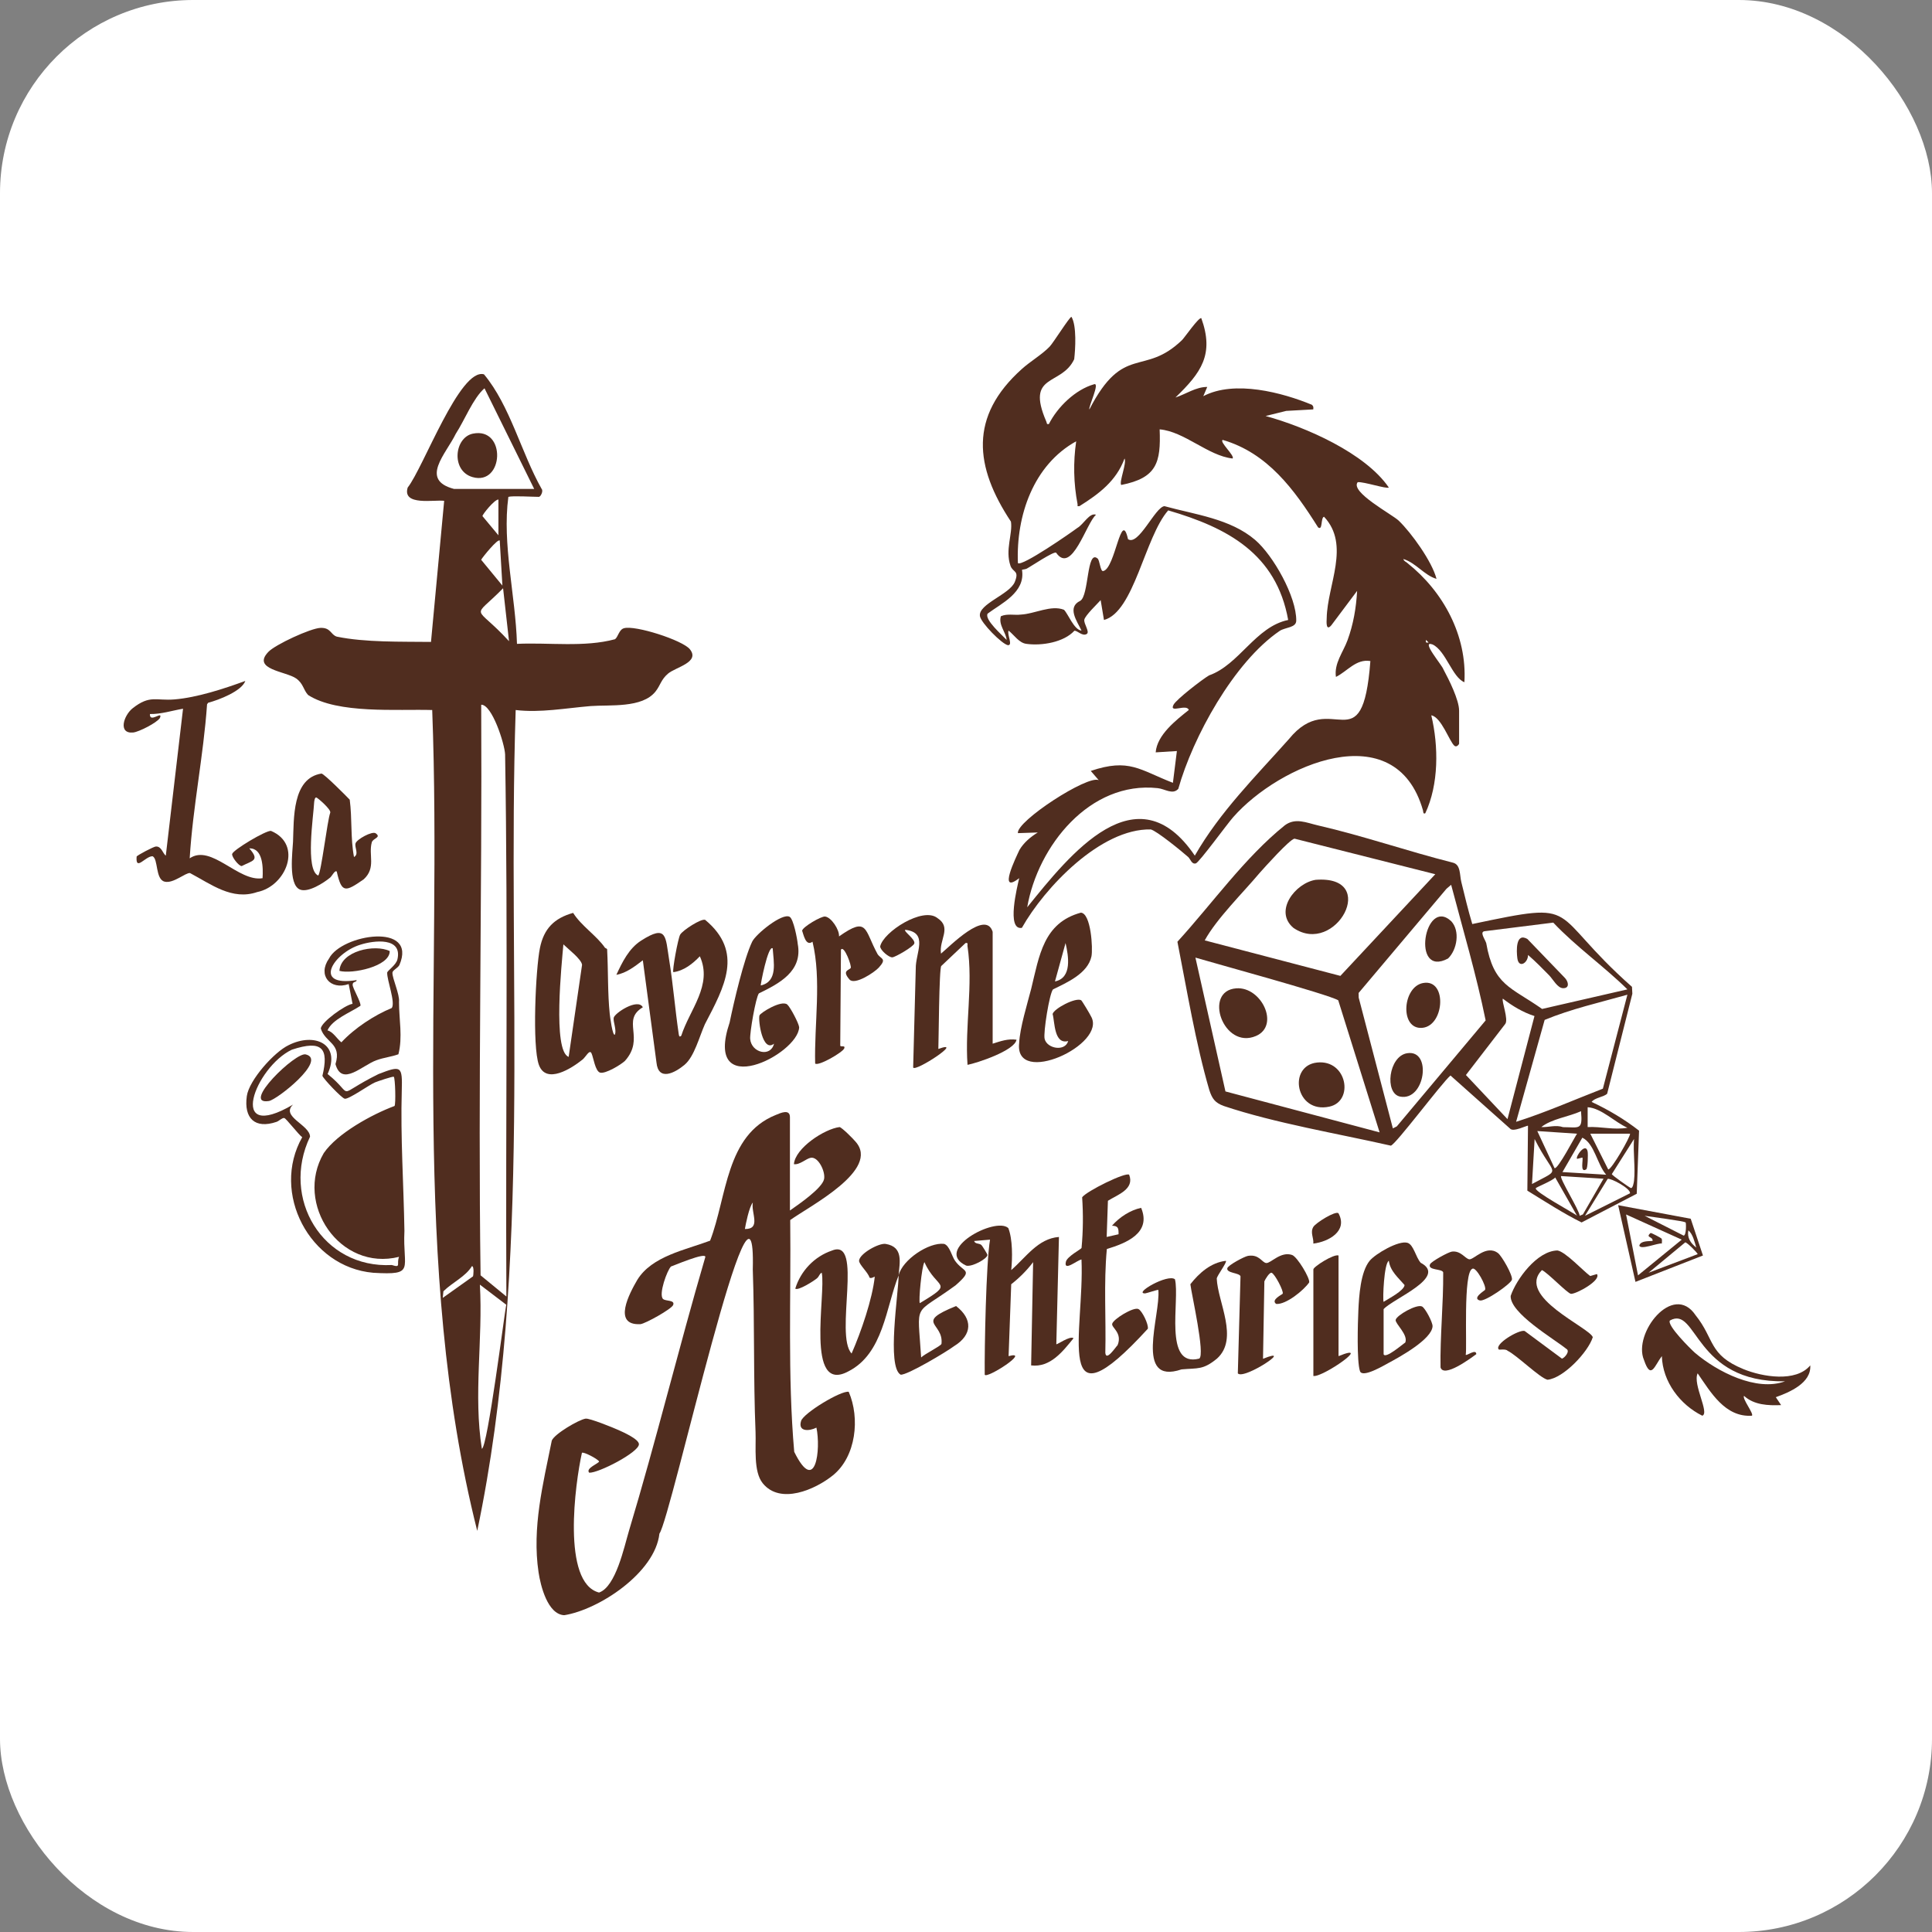 <svg width="1000" height="1000" viewBox="0 0 1000 1000" fill="none" xmlns="http://www.w3.org/2000/svg">
<rect x="0" y="0" width="1000" height="1000" fill="#808080" stroke="none"/>
<rect width="1000" height="1000" rx="100" fill="white"/>
<g clip-path="url(#clip0_1058_190)">
<path d="M728.479 291.45C747.107 306.238 759.417 329.085 757.973 353.118C751.682 350.632 748.38 336.844 741.517 333.586C735.041 331.128 746.45 344.259 747.122 346.488C749.881 351.603 755.228 362.234 755.228 367.849V384.98C755.228 385.137 754.027 386.995 752.812 386.023C750.224 383.823 746.064 371.192 740.831 370.249C744.663 386.281 744.734 406.041 737.729 420.944C736.485 421.587 736.714 419.943 736.528 419.429C722.345 369.592 662.084 395.868 638.279 422.987C635.334 426.273 620.665 446.448 618.95 446.905C616.777 447.477 616.233 444.69 614.975 443.562C611.93 440.847 598.677 430.002 595.631 429.316C569.725 428.731 540.56 459.536 528.922 480.254C520.773 481.668 526.577 458.807 527.535 454.535C516.183 463.394 525.991 443.562 527.664 439.918C529.894 436.132 533.454 433.146 537.157 430.888L526.863 431.231C525.919 425.116 563.063 400.983 568.696 403.812L564.578 399.026C584.494 392.324 589.841 398.483 607.097 405.184L609.156 388.738L598.176 389.424C598.905 380.337 608.684 372.793 615.318 367.492C614.217 364.048 604.939 369.506 607.426 364.763C608.927 361.919 622.495 351.489 625.826 349.574C641.424 344.073 649.874 324.37 666.759 320.898C660.597 286.564 635.248 273.104 604.653 264.174C592.472 278.062 587.053 316.754 571.412 320.898L569.697 310.625C567.952 312.597 561.705 318.526 561.247 320.727C560.833 322.755 564.192 327.056 562.52 328.128C560.232 329.585 557.559 326.213 556.072 326.499C550.639 332.429 539.273 334.372 531.266 333.257C527.463 332.814 524.89 328.628 522.031 326.399C521.116 328.342 524.461 334.143 521.673 333.943C518.585 333.372 507.705 322.355 507.205 318.869C506.318 312.597 522.631 307.696 525.262 301.195C527.721 295.122 524.261 296.408 523.017 292.836C520.158 284.563 524.247 276.29 523.26 269.989C504.445 241.585 501.486 215.594 528.865 191.033C533.225 187.075 539.359 183.517 543.29 179.417C545.277 177.345 553.584 164 554.585 163.986C557.358 168.529 556.615 180.831 556 185.946C549.395 200.006 530.695 193.005 541.546 218.138C541.961 218.938 541.546 219.781 542.904 219.466C547.408 210.594 556.601 201.678 566.237 198.906C569.582 197.677 563.263 210.679 563.849 211.937C581.606 177.545 591.957 195.219 611.873 175.973C613.488 174.244 620.308 164.343 621.78 164.643C628.6 183.475 621.709 192.891 608.413 205.75C613.86 203.978 618.964 200.263 624.869 200.277L622.824 205.064C638.965 196.534 663.914 203.249 679.054 209.522C679.912 210.336 679.84 210.822 679.74 211.908L665.772 212.68L655.064 215.323C675.909 221.024 706.647 234.526 718.842 252.329C717.827 253.229 705.861 249.243 702.744 249.572C698.655 254.644 720.472 266.174 723.975 269.489C730.48 275.733 741.274 290.693 743.533 299.623C737.214 297.794 732.839 291.293 726.391 289.35C726.577 290.407 727.778 290.807 728.45 291.393L728.479 291.45ZM637.95 237.312C625.312 235.926 613.031 223.324 600.235 222.238C600.921 239.484 598.748 247.385 580.348 251.015C579.118 249.6 583.307 239.67 582.064 237.312C577.803 248.943 568.825 255.63 558.731 261.974C557.23 262.188 557.902 261.802 557.744 260.945C555.671 250.186 555.457 239.227 557.03 228.411C534.984 240.599 525.877 266.746 526.863 291.45C528.822 293.479 554.528 275.605 557.659 273.233C560.847 271.447 563.935 265.16 567.309 266.432C562.348 270.475 554.771 297.765 546.636 286.063C545.32 285.278 533.811 293.079 531.424 294.336C530.709 294.722 529.136 294.765 528.979 294.951C530.909 306.696 518.113 312.397 511.194 317.612C509.378 320.684 518.985 328.985 521.03 331.2C520.701 327.213 516.712 323.498 518.042 318.969C521.33 317.483 525.019 318.54 528.493 318.098C535.556 317.726 544.019 312.982 550.696 315.611C552.712 317.44 555.914 326.085 559.789 326.399C557.516 321.555 552.111 314.354 559.117 310.996C563.706 308.367 562.405 284.406 568.038 289.035C569.239 289.721 569.511 296.194 571.098 295.551C577.317 294.093 580.291 263.045 583.851 279.062C589.283 282.849 597.919 262.374 602.723 261.988C618.578 266.36 636.764 268.446 649.645 279.448C658.995 287.435 671.119 308.925 670.933 321.284C670.876 324.942 665.386 324.641 662.441 326.499C638.579 342.702 617.334 381.751 609.885 408.299C606.969 411.542 603.023 408.327 599.22 407.941C564.107 404.141 537.171 437.832 531.681 469.609C553.913 442.061 588.454 398.611 618.435 442.876C631.445 420.158 650.017 401.783 667.116 382.58C689.162 355.404 705.16 396.482 709.306 342.159C701.886 340.916 697.354 347.502 691.478 350.374C690.449 343.359 695.238 337.529 697.483 331.371C700.514 323.07 701.943 314.654 702.444 305.838L689.09 323.656C686.345 326.828 686.56 322.184 686.703 319.884C687.017 302.738 699.084 282.12 685.316 267.46C683.472 268.003 684.744 274.904 682.228 272.947C669.975 253.472 656.122 234.44 632.861 227.696C631.016 228.682 639.266 235.926 637.993 237.298L637.95 237.312ZM739.459 332.557L738.1 331.2C737.9 332.629 738.029 332.757 739.459 332.557Z" fill="#502D1F"/>
<path d="M263.128 257.187C259.84 281.606 266.831 308.21 267.588 333.257C284.116 332.486 302.502 335.158 318.343 330.857C319.944 329.642 320.401 325.899 322.946 325.17C328.794 323.484 353.313 331.386 357.059 336.029C362.534 342.816 349.682 345.317 345.778 348.66C342.104 351.789 341.89 354.647 339.288 357.933C332.397 366.634 315.655 364.706 305.676 365.463C292.865 366.534 279.483 369.035 266.916 367.506C262.356 506.501 275.881 654.798 247.015 792.378C212.331 655.026 229.044 508.601 223.711 367.506C205.583 366.963 174.83 369.649 159.475 359.733C156.959 357.019 157.087 353.889 153.299 351.175C148.109 347.474 130.009 346.545 138.987 337.33C142.633 333.586 160.676 325.227 165.794 324.999C171.27 324.756 171.07 328.471 174.301 329.514C189.055 332.572 207.799 332.071 223.082 332.257L229.902 259.23C224.855 258.53 208.085 262.031 211.015 252.358C219.122 242.128 238.037 190.262 250.504 193.748C264.057 209.994 269.804 234.412 280.341 253.044C281.356 254.144 279.827 257.173 278.926 257.173C275.723 257.173 265.258 256.53 263.156 257.173L263.128 257.187ZM235.006 253.072H276.495L250.775 200.978C244.828 206.179 240.51 217.466 235.921 224.51C230.874 234.926 217.049 248.357 235.006 253.072ZM257.981 258.559C255.951 258.488 249.717 266.246 249.717 267.132L257.981 277.062V258.559ZM258.667 279.805C257.666 278.62 249.574 288.621 249.045 289.736L260.04 303.095L258.667 279.805ZM263.471 331.886L260.397 304.481C243.913 321.284 245.328 312.054 263.471 331.886ZM262.098 671.086C261.655 577.813 262.999 483.483 261.441 390.439C261.183 384.923 254.664 364.606 249.074 364.763C249.589 463.194 247.387 561.739 248.745 660.099L262.098 671.072V671.086ZM244.799 660.67C245.042 660.256 245.528 655.441 244.27 655.341C241.053 660.756 234.048 663.828 229.516 668.357L229.173 671.772L244.785 660.67H244.799ZM262.027 675.316L248.388 664.928C250.018 693.133 244.942 722.124 249.417 749.9C252.391 748.942 261.126 679.631 262.027 675.316Z" fill="#502D1F"/>
<path d="M408.871 626.55C413.103 623.578 425.556 615.105 426.542 610.29C427.329 606.461 423.569 598.602 419.666 599.26C417.292 599.66 413.947 603.032 410.93 602.575C411.574 594.245 426.728 584.329 434.549 583.371C435.75 583.543 441.74 589.558 442.827 590.915C455.837 605.518 419.051 624.264 409.014 631.494C409.472 671.229 407.613 711.907 411.087 751.457C422.282 774.204 424.927 749.9 422.582 738.941C418.894 740.827 412.917 741.198 414.633 735.497C415.877 731.397 435.435 719.595 439.295 720.395C445.229 734.054 443.098 753.929 431.146 763.602C422.025 770.989 403.896 778.976 394.803 767.746C389.856 761.644 391.386 748.971 391.072 741.327C389.914 713.336 390.628 685.103 389.642 657.098C391.529 584.257 347.323 785.949 341.318 793.779C339.088 814.068 310.008 833.171 292.037 836.029C283.444 835.586 279.784 820.74 278.755 813.811C275.309 790.735 281.085 768.088 285.603 745.642C286.976 742.198 299.485 734.869 303.088 734.283C305.076 733.954 317.485 738.984 320.173 740.212C322.504 741.27 330.71 744.87 330.71 747.528C330.71 751.714 309.751 762.516 304.976 762.273C302.874 759.987 310.051 757.415 310.094 756.444C309.236 755.029 301.945 751.271 301.201 751.986C297.741 767.517 290.607 819.311 310.065 824.298C318.772 821.326 323.09 800.565 325.534 792.421C339.646 745.556 351.24 697.891 364.994 650.911C366.552 647.325 347.137 655.784 347.309 655.526C345.35 657.398 340.761 669.986 343.177 672.329C344.492 673.615 349.51 672.715 348.424 675.473C347.58 677.573 334.084 685.089 331.525 685.374C316.728 686.203 325.906 669.243 329.881 662.428C337.444 650.111 354.986 646.925 367.553 642.167C376.303 619.477 375.602 587.472 401.537 577.099C403.91 576.127 408.871 573.784 408.871 578.256V626.564V626.55ZM385.553 636.137C394.103 636.237 388.67 627.779 389.656 622.435C387.769 624.607 385.911 633.88 385.553 636.137Z" fill="#502D1F"/>
<path d="M831.874 566.083C830.301 567.769 825.355 568.155 823.825 570.355C832.46 574.37 840.967 579.428 848.373 585.229L847.172 617.892L818.621 632.737C809.042 627.965 799.763 621.935 790.556 616.277L790.885 582.7C790.599 582.314 783.15 586.229 781.577 584.129L750.767 556.681C746.264 560.482 722.388 592.487 719.886 592.987C692.35 586.729 660.125 581.385 633.461 572.47C628.914 570.798 627.442 568.783 625.941 564.225C618.907 540.207 614.289 512.088 609.428 487.441C627.356 467.823 644.269 443.848 665.043 427.159C670.561 423.101 676.18 425.845 682.128 427.216C705.646 432.617 728.578 440.604 751.983 446.505C756.129 447.505 755.457 452.778 756.372 456.507C758.159 463.78 759.889 471.109 762.048 478.282C820.265 466.009 799.806 471.067 844.713 510.788L844.898 514.36L831.86 566.111L831.874 566.083ZM742.89 452.492L670.018 434.089C667.43 434.546 654.649 448.849 652.018 451.792C643.426 462.036 629.715 475.482 623.567 486.741L693.78 505.115L742.904 452.492H742.89ZM720.944 584.057L722.988 583.014L768.967 528.162C764.149 504.472 757.244 481.297 751.11 457.964L748.709 460.008L703.216 513.96L703.259 516.36L720.944 584.043V584.057ZM842.339 512.102C830.115 500.057 815.804 490.07 803.966 477.539L768.61 481.968C765.622 482.211 768.553 485.983 769.268 488.155C773.099 510.159 781.949 510.788 798.19 522.232L842.339 512.102ZM692.665 517.746C687.518 514.631 626.112 497.9 618.749 495.656L634.29 564.925L714.081 586.115L692.665 517.746ZM842.339 514.86C828.014 518.903 813.231 522.218 799.506 527.905L784.737 580.642C800.035 575.799 814.689 569.283 829.644 563.497L842.339 514.86ZM794.244 525.904C788.197 523.961 782.878 520.746 777.874 516.903C777.074 517.975 781.005 527.848 779.061 530.062L758.759 556.424L780.276 579.256L794.244 525.904ZM821.766 573.098V583.371C828.657 583.014 835.477 584.986 842.354 583.714C835.777 580.842 828.957 573.584 821.766 573.098ZM818.335 575.156C811.801 578.099 803.223 579.071 797.761 583.371C801.807 583.529 805.153 582.114 809.056 583.414C817.434 583.471 819.264 585.186 818.335 575.17V575.156ZM816.276 586.801L795.703 585.429L804.624 604.618C806.325 605.475 815.461 587.758 816.276 586.801ZM843.712 586.801H823.138L832.403 605.304C834.076 605.547 843.998 588.315 843.712 586.801ZM831.359 608.033C826.627 602.618 825.34 591.959 819.021 588.858L808.727 606.661L831.359 608.033ZM792.958 612.848C808.956 604.161 804.352 609.69 794.316 589.558L792.958 612.848ZM845.771 611.133C846.528 604.389 845.213 596.431 845.771 589.544L834.276 607.718C834.333 608.318 843.254 614.577 844.069 614.891C845.17 615.32 845.685 611.862 845.771 611.133ZM829.987 610.105L808.041 608.733C807.011 609.719 817.405 626.264 817.648 629.279L819.321 628.565L829.972 610.105H829.987ZM816.276 629.293L804.967 609.447C803.88 611.005 795.388 614.42 795.016 614.92C793.072 616.334 815.961 628.522 816.276 629.293ZM843.712 617.634C844.012 615.105 833.761 609.69 832.131 610.19L820.393 629.293L843.712 617.634Z" fill="#502D1F"/>
<path d="M169.555 555.895C184.424 567.84 172.228 567.697 195.904 555.938C207.699 551.366 208.328 551.68 207.956 564.554C207.256 588.658 208.929 612.962 209.329 637.138C208.328 657.012 215.377 660.084 193.159 658.784C160.205 655.898 140.132 617.363 156.43 588.615C154.672 587.458 148.081 578.856 147.137 578.685C146.051 578.485 144.406 580.242 143.148 580.671C131.954 584.486 126.149 578.828 127.751 567.34C128.894 559.096 141.919 544.522 149.382 540.978C162.764 534.206 176.675 540.35 169.569 555.909L169.555 555.895ZM203.796 557.338C203.424 556.995 195.261 559.739 194.045 560.267C190.914 561.625 180.492 569.112 178.433 568.697C176.818 568.383 167.267 558.267 166.881 556.838C170.241 542.764 166.996 538.049 151.055 543.322C132.097 552.295 116.942 592.116 151.698 571.726C145.078 577.942 160.348 582.185 160.476 588.344C145.236 620.235 166.996 656.641 202.795 654.769C207.856 656.384 205.083 654.155 206.555 650.54C175.917 658.213 152.227 623.035 167.582 596.845C174.573 586.586 192.702 576.727 204.211 572.455C204.94 571.441 204.568 558.024 203.825 557.338H203.796Z" fill="#502D1F"/>
<path d="M313.168 490.57C313.368 490.855 314.469 490.898 314.269 491.856C314.841 502.629 314.483 514.102 315.598 524.776C315.684 525.619 317.114 537.063 318.329 535.406C319.13 532.805 317.357 528.976 317.629 526.876C317.943 524.461 330.196 516.417 332.726 521.361C321.36 528.148 334.056 537.263 323.476 549.108C321.36 551.123 313.297 555.981 310.594 555.181C308.078 554.423 307.192 547.422 306.162 545.193C305.133 542.964 303.246 547.036 301.53 548.422C295.997 552.895 282.687 561.525 278.927 551.166C275.41 541.478 277.24 501.786 279.456 490.741C281.472 480.697 286.819 475.253 296.655 472.51C300.858 479.239 308.907 484.34 313.168 490.598V490.57ZM294.339 547.051L301.273 499.414C301.03 496.499 293.896 491.084 291.608 488.798C290.793 498.385 285.932 544.007 294.339 547.036V547.051Z" fill="#502D1F"/>
<path d="M126.978 352.446C125.134 357.719 113.267 362.305 107.763 363.734L107.177 364.52C105.318 391.224 99.814 417.586 98.184 444.262C109.35 436.646 123.461 456.678 135.9 454.549C136.228 449.277 136.2 438.932 129.037 439.118C134.699 445.548 130.638 445.391 125.134 448.263C123.661 448.391 119.801 443.462 120.173 441.99C120.716 439.861 137.529 429.817 140.246 430.059C156.916 437.075 148.123 458.721 133.14 461.722C120.087 466.208 109.236 457.636 98.37 451.906C96.111 451.535 89.62 457.55 85.131 456.321C80.356 455.021 81.943 444.605 78.983 443.19C75.223 443.09 70.091 451.22 70.72 443.362C70.863 442.762 79.598 438.147 80.685 438.147C83.63 438.004 84.245 441.761 85.817 442.89L94.739 366.834C89.049 367.792 83.415 369.692 77.597 369.578C77.339 374.579 84.559 367.463 82.758 371.65C81.214 374.093 71.878 378.851 68.947 379.137C60.941 379.922 63.986 370.249 68.733 366.534C77.654 359.562 80.67 362.805 90.278 362.019C102.001 361.062 115.984 356.476 126.978 352.446Z" fill="#502D1F"/>
<path d="M513.81 540.207C517.999 538.892 521.616 537.549 526.148 538.149C525.219 543.85 505.417 550.294 500.785 551.166C499.37 530.919 503.773 509.844 500.785 489.812C500.571 488.869 501.386 487.826 499.756 488.126L487.246 499.957C486.031 500.314 485.845 541.235 485.687 542.936C499.799 537.763 473.692 555.038 472.649 552.537L473.993 501.457C473.807 493.256 480.798 482.64 468.531 481.268C467.602 482.097 473.835 486.083 473.249 488.326C472.82 490.012 463.484 495.371 461.897 495.513C460.153 495.671 455.621 491.87 455.578 489.855C457.179 482.354 477.753 469.123 485.23 475.21C492.822 480.154 485.931 486.412 487.06 493.599C491.664 489.798 510.207 470.695 513.795 482.297V540.207H513.81Z" fill="#502D1F"/>
<path d="M521.888 635.623C524.175 641.381 524.061 651.083 523.417 657.384C530.966 650.883 537.257 641.038 548.108 640.253L546.75 695.762C547.036 696.148 553.97 691.175 555.657 692.676C550.081 699.52 543.647 707.935 533.711 706.735L534.74 653.283C531.524 657.541 527.621 661.428 523.403 664.728L522.045 701.934C534.011 698.72 510.622 713.908 509.692 711.536C509.535 698.077 510.393 653.726 512.437 641.638L504.202 642.339C504.76 644.01 506.69 643.367 507.962 644.396C508.348 644.71 511.093 649.111 511.093 649.54C511.093 651.512 502.93 655.969 500.056 655.055C482.857 646.982 515.254 629.579 521.873 635.637L521.888 635.623Z" fill="#502D1F"/>
<path d="M332.74 497.028C328.665 500.157 324.205 503.658 319.029 504.558C322.117 497.943 325.534 490.898 331.839 486.869C345.35 478.211 344.392 484.797 346.351 496.799C348.41 509.473 349.41 522.347 351.283 535.049C351.426 535.978 351.555 537.135 352.627 536.078C356.973 522.532 368.997 509.873 362.235 494.971C358.603 498.786 353.971 502.5 348.524 503.186C347.852 502.458 350.94 485.669 352.055 483.769C353.385 481.483 363.021 475.267 365.008 476.125C385.053 492.813 374.973 510.716 364.851 530.134C362.034 536.392 359.39 546.908 354.328 551.137C349.267 555.367 340.761 559.796 339.788 549.937L332.726 497.014L332.74 497.028Z" fill="#502D1F"/>
<path d="M584.452 608.047C587.354 615.52 578.447 618.377 573.457 621.521L572.814 640.252L578.962 638.852C579.004 635.694 578.804 634.523 575.559 634.423C579.448 629.993 584.909 626.436 590.642 625.164C596.089 638.181 583.022 643.41 572.9 646.496C571.227 664.271 572.542 682.317 572.113 700.205C572.514 704.849 577.403 697.276 578.461 696.262C581.063 689.889 575.259 687.217 575.659 685.231C576.131 682.845 586.725 676.287 589.27 677.573C591.2 678.545 594.574 685.517 594.116 687.76C544.706 741.813 561.434 688.789 559.775 651.912C557.616 652.197 550.396 658.455 551.712 653.069C552.341 650.311 559.675 646.525 559.804 645.953C560.633 637.238 560.704 628.465 560.118 619.72C562.263 616.606 582.722 606.489 584.48 608.047H584.452Z" fill="#502D1F"/>
<path d="M936.986 706.721C937.616 715.822 926.307 720.623 919.158 723.181L921.903 727.281C915.198 727.553 907.878 727.253 902.702 722.495C901.63 723.909 907.907 731.768 906.806 732.768C892.866 733.711 885.375 720.48 878.698 710.836C876.01 716.48 885.031 731.439 881.1 732.768C869.605 727.081 860.569 715.208 860.169 701.92C856.423 706.806 854.55 714.579 850.933 703.949C845.014 690.218 865.959 663.413 877.611 680.731C887.633 693.218 884.174 701.191 902.459 708.678C912.11 712.622 929.552 715.665 936.986 706.721ZM923.948 714.951C876.625 715.808 878.598 675.515 864.344 683.488C862.628 685.903 875.024 698.191 877.311 700.22C888.863 710.007 909.136 720.452 923.962 714.951H923.948Z" fill="#502D1F"/>
<path d="M465.116 660.127C467.074 652.026 480.742 642.91 488.634 643.824C491.522 644.696 492.637 650.168 494.31 652.554C498.699 658.813 504.275 656.784 494.61 665.285C472.379 681.545 474.952 672.929 476.782 702.62C478.283 701.005 486.776 696.805 487.305 695.605C488.577 684.46 472.965 684.888 494.853 676.001C503.517 682.645 503.36 690.918 493.867 696.733C490.193 699.52 469.605 711.864 466.174 711.536C458.897 707.407 465.073 669.4 465.13 660.141C458.525 676.601 457.281 700.62 439.081 709.836C416.692 721.838 427.586 669.843 425.342 658.77C424.241 659.113 424.041 660.584 422.983 661.542C421.51 662.885 413.061 668.257 411.631 666.985C414.419 657.855 421.539 650.34 430.646 647.282C447.144 640.538 431.818 690.947 440.782 700.577C445.7 689.418 451.548 672.358 452.777 660.842C452.634 660.67 450.833 662.056 450.032 661.242C449.389 658.67 444.485 654.398 444.657 652.469C445 648.782 454.994 643.281 458.425 643.853C467.732 645.396 465.645 653.426 465.116 660.17V660.127ZM476.096 674.515C494.668 663.342 484.874 667.743 478.483 653.269C477.025 655.698 475.381 673.529 476.096 674.515Z" fill="#502D1F"/>
<path d="M408.742 474.553C410.715 475.71 412.688 486.012 412.902 488.555C415.59 502.8 403.166 509.116 392.786 514.188C391.156 516.36 388.011 534.62 388.297 537.806C388.955 544.922 398.891 547.408 400.635 540.207C394.645 544.965 392.372 528.205 393.086 525.619C393.472 524.247 404.61 517.346 407.526 519.975C409.07 521.375 413.445 529.605 413.645 531.72C413.088 545.922 363.778 570.555 377.66 529.233C379.79 518.846 385.009 496.456 389.312 487.426C391.199 483.483 404.924 472.324 408.727 474.553H408.742ZM399.949 490.87C397.547 488.955 393.472 510.187 393.787 510.059C402.78 508.03 400.392 497.814 399.949 490.87Z" fill="#502D1F"/>
<path d="M552.898 538.835C545.492 540.821 545.992 528.862 544.834 524.861C545.363 522.147 556.786 516.074 559.617 517.732C560.032 517.974 564.335 525.161 564.678 526.019C573.342 540.635 524.904 562.811 527.52 539.878C527.878 532.063 531.695 519.718 533.74 511.816C537.929 494.699 540.059 477.668 559.446 472.395C564.707 472.667 565.75 491.056 564.936 495.013C563.034 503.972 552.025 508.644 545.02 512.116C543.161 514.345 539.959 534.392 540.688 537.663C541.846 542.807 551.296 544.465 552.883 538.849L552.898 538.835ZM546.049 507.987C555.013 506.187 553.069 494.813 551.525 488.127L546.049 507.987Z" fill="#502D1F"/>
<path d="M826.556 659.441C828.957 662.728 815.804 669.829 813.159 669.686C811.386 669.586 800.95 658.584 798.09 657.398C784.651 671.129 822.881 687.16 824.425 692.133C822.038 699.777 809.285 713.336 801.007 714.151C797.118 713.322 784.966 701.334 780.319 699.148C779.419 698.077 776.03 698.734 775.801 698.519C773.114 695.89 786.181 688.06 789.14 688.903L808.47 703.235C809.971 702.749 812.802 699.32 810.757 698.191C804.181 692.876 781.534 679.702 781.92 670.772C784.866 662.113 795.574 647.439 806.14 647.239C810.314 647.925 819.336 657.712 823.096 660.47L826.541 659.456L826.556 659.441Z" fill="#502D1F"/>
<path d="M183.237 443.576C185.939 442.119 183.437 438.675 184.023 436.546C184.609 434.418 192.658 430.045 194.445 431.303C197.562 433.517 193.044 433.846 192.444 435.975C190.6 442.533 194.789 449.12 188.269 455.121C178.776 461.694 176.86 462.465 174.301 451.12C173.357 450.22 171.842 453.435 170.898 454.221C167.624 456.95 159.375 462.294 155.115 460.365C149.153 457.65 151.426 440.876 151.669 435.703C152.155 423.816 151.14 402.769 166.395 400.397C167.825 400.54 179.091 411.885 181.021 413.914C182.322 423.787 181.378 433.76 183.222 443.576H183.237ZM164.708 453.178C166.295 451.578 169.369 424.887 170.941 420.615C171.442 418.915 164.222 412.771 163.678 412.757C162.921 412.742 162.706 414.428 162.62 415.114C162.263 422.473 157.902 450.277 164.694 453.178H164.708Z" fill="#502D1F"/>
<path d="M716.141 700.906C716.985 703.692 726.535 695.29 727.35 694.919C729.066 690.932 722.06 685.103 722.389 683.188C722.775 680.859 733.269 674.844 736.043 676.23C737.658 677.03 741.576 684.389 741.49 686.46C741.19 693.19 724.391 702.42 718.672 705.478C716.299 706.749 705.161 713.422 703.918 709.693C702.202 704.549 702.788 684.674 703.088 678.259C703.431 670.901 704.189 658.341 708.936 652.569C711.91 648.954 724.005 641.881 728.523 643.282C731.696 644.267 732.754 650.669 735.356 653.612C749.439 661.027 721.088 672.144 716.156 677.602V700.906H716.141ZM716.141 673.83C718.615 672.215 726.735 668.1 727.007 665.142C723.862 661.427 719.573 657.998 718.858 652.583C716.342 653.912 715.641 672.301 716.127 673.815L716.141 673.83Z" fill="#502D1F"/>
<path d="M434.262 484.697C449.345 474.053 447.287 481.225 454.235 493.856C455.994 496.499 459.21 496.057 454.864 500.829C452.605 503.315 442.411 510.073 439.709 507.001C435.52 502.229 439.609 502.215 440.31 501.029C441.039 500.3 436.921 489.012 435.277 491.541L434.906 541.207C435.149 542.122 437.622 540.836 437.007 542.593C436.278 544.665 423.525 552.037 421.924 550.48C421.409 530.248 425.312 507.058 420.551 487.426C417.092 490.027 415.934 483.826 415.176 481.711C415.548 479.711 425.041 474.181 427.042 474.396C430.288 474.739 434.562 481.311 434.276 484.697H434.262Z" fill="#502D1F"/>
<path d="M634.519 652.597C635.277 653.283 629.872 660.313 629.787 661.799C630.315 674.001 641.338 692.861 629.944 703.177C622.638 709.193 620.036 708.021 611.558 708.793C586.696 717.208 600.849 680.574 599.548 667.671C599.32 667.4 593.858 669.286 592.772 669.457C586.352 669.629 604.481 659.127 608.155 662.156C610.814 672.887 601.993 708.064 620.722 703.206C623.91 701.22 616.719 669.815 616.133 664.714C620.694 658.856 626.87 653.455 634.533 652.597H634.519Z" fill="#502D1F"/>
<path d="M762.105 656.712C757.229 658.384 759.417 697.405 758.659 701.249C759.202 701.849 764.035 697.948 764.135 700.906C761.233 703.035 747.307 713.394 745.62 707.764C745.334 691.676 747.136 674.83 746.993 658.57C746.45 656.584 738.772 657.655 740.187 654.383C740.817 652.912 749.709 648.054 751.511 647.825C756.114 647.239 758.388 651.497 760.489 651.812C762.777 652.155 769.296 644.025 775.358 648.597C777.331 650.083 783.15 660.213 782.564 662.385C781.977 664.557 768.681 673.844 765.951 673.115C761.762 672.001 768.438 667.986 768.638 667.671C769.711 665.985 763.892 655.412 762.105 656.712Z" fill="#502D1F"/>
<path d="M663.915 669.615C664.601 668.429 659.74 659.127 658.139 658.784C657.038 658.541 654.836 662.199 654.436 663.228L653.735 703.306C670.892 696.376 643.67 714.479 640.696 710.85L642.083 660.627C641.583 658.741 634.706 659.056 635.249 656.441C635.564 654.912 644.099 650.326 646.001 650.026C651.819 649.083 653.221 653.598 655.437 653.741C657.781 653.898 662.885 647.554 668.776 649.568C671.463 650.483 678.169 661.671 677.625 663.785C674.823 667.857 665.645 675.344 660.555 674.916C657.567 672.815 663.672 670.043 663.9 669.643L663.915 669.615Z" fill="#502D1F"/>
<path d="M182.479 519.589L180.477 509.359C170.912 512.674 164.221 504.758 170.312 496.114C176.746 483.554 216.391 477.182 206.698 499.571C205.668 501.257 203.166 502.2 203.123 503.486C203.023 506.43 206.969 514.688 206.526 518.617C206.526 527.633 208.499 536.821 206.212 545.694C202.409 547.065 198.777 547.337 194.888 548.765C187.597 551.294 176.931 562.682 173.643 550.78C177.003 539.907 168.353 539.878 166.037 532.348C166.38 528.962 178.647 520.118 182.479 519.575V519.589ZM169.511 533.334C172.371 534.02 174.401 537.692 176.703 539.507C183.594 532.091 193.773 525.461 202.795 521.732C204.768 518.803 200.278 507.33 200.407 503.472C200.436 502.4 205.011 499.614 205.711 496.542C208.37 484.969 193.559 486.698 186.496 488.984C172.771 493.156 161.233 511.016 184.595 507.301C184.595 508.601 182.564 507.816 182.521 509.659C182.479 511.502 186.982 518.775 186.568 520.589C181.335 524.076 172.042 527.576 169.511 533.32V533.334Z" fill="#502D1F"/>
<path d="M692.823 649.854V701.934C711.038 694.49 684.66 713.022 679.799 712.208V657.041C679.799 655.655 690.436 648.897 692.823 649.84V649.854Z" fill="#502D1F"/>
<path d="M875.109 630.822L881.442 649.84L846.515 663.499L837.551 623.807L875.109 630.822ZM870.462 641.638L841.654 628.607L847.83 660.127L870.462 641.638ZM872.478 632.751C871.735 631.979 853.907 629.751 851.262 629.293L871.477 639.566C872.921 639.281 872.736 633.008 872.493 632.751H872.478ZM877.997 645.739C877.11 642.881 876.238 638.752 873.894 636.837C873.15 640.667 875.066 643.481 877.997 645.739ZM878.683 649.154C878.955 648.797 873.122 642.896 872.264 643.053L853.306 658.755L878.683 649.154Z" fill="#502D1F"/>
<path d="M692.779 627.965C697.812 637.209 687.632 642.739 679.783 643.682C680.026 640.624 678.068 637.995 679.755 635.08C680.941 633.008 691.206 626.593 692.779 627.965Z" fill="#502D1F"/>
<path d="M244.771 224.453C262.242 220.895 260.812 251.615 244.585 246.943C233.348 243.713 235.121 226.425 244.771 224.453Z" fill="#502D1F"/>
<path d="M680.984 455.393C714.382 452.849 691.321 495.271 669.475 480.268C659.181 471.595 670.461 457.05 680.984 455.393Z" fill="#502D1F"/>
<path d="M639.867 511.559C652.934 510.559 662.599 530.862 650.089 536.22C633.204 543.45 622.567 512.874 639.867 511.559Z" fill="#502D1F"/>
<path d="M681.699 549.966C697.255 548.294 701.015 570.026 688.062 572.798C670.534 576.542 666.43 551.609 681.699 549.966Z" fill="#502D1F"/>
<path d="M736.543 508.816C749.611 506.358 747.623 532.62 734.999 532.034C724.534 531.534 726.178 510.773 736.543 508.816Z" fill="#502D1F"/>
<path d="M749.509 496.114C730.208 506.487 737.242 463.937 751.139 476.796C755.828 481.783 754.213 491.584 749.509 496.114Z" fill="#502D1F"/>
<path d="M728.308 545.151C741.376 543.007 737.63 570.112 724.72 567.597C716.499 565.997 718.715 546.722 728.308 545.151Z" fill="#502D1F"/>
<path d="M790.914 494.299C790.899 498.457 786.11 501.415 785.381 496.042C784.88 492.256 784.452 482.426 790.599 486.041L810.1 506.287C811.844 508.244 812.502 511.531 809.071 511.488C806.154 511.459 803.767 506.801 801.894 504.887C798.348 501.257 794.745 497.6 790.914 494.285V494.299Z" fill="#502D1F"/>
<path d="M821.022 605.261C817.577 607.39 819.65 599.988 819.021 599.145L816.29 599.831C815.261 598.76 820.851 590.944 821.766 596.073C822.009 597.431 821.852 604.775 821.022 605.275V605.261Z" fill="#502D1F"/>
<path d="M158.375 545.793C169.312 548.651 143.563 569.126 139.203 569.883C124.291 572.255 153.414 543.95 158.375 545.793Z" fill="#502D1F"/>
<path d="M201.722 492.27C201.865 500.243 182.178 504.315 175.688 502.515C176.317 492.142 194.03 488.541 201.722 492.27Z" fill="#502D1F"/>
<path d="M860.025 641.081C860.411 641.781 860.153 642.839 860.153 643.653C858.223 643.224 849.03 647.168 848.516 644.696C849.159 642.138 853.391 642.496 855.364 642.31C855.693 639.881 851.404 640.724 854.349 638.195C854.821 638.095 859.853 640.795 860.01 641.081H860.025Z" fill="#502D1F"/>
</g>
<defs>
<clipPath id="clip0_1058_190">
<rect width="873" height="672" fill="white" transform="translate(64 164)"/>
</clipPath>
</defs>
</svg>
